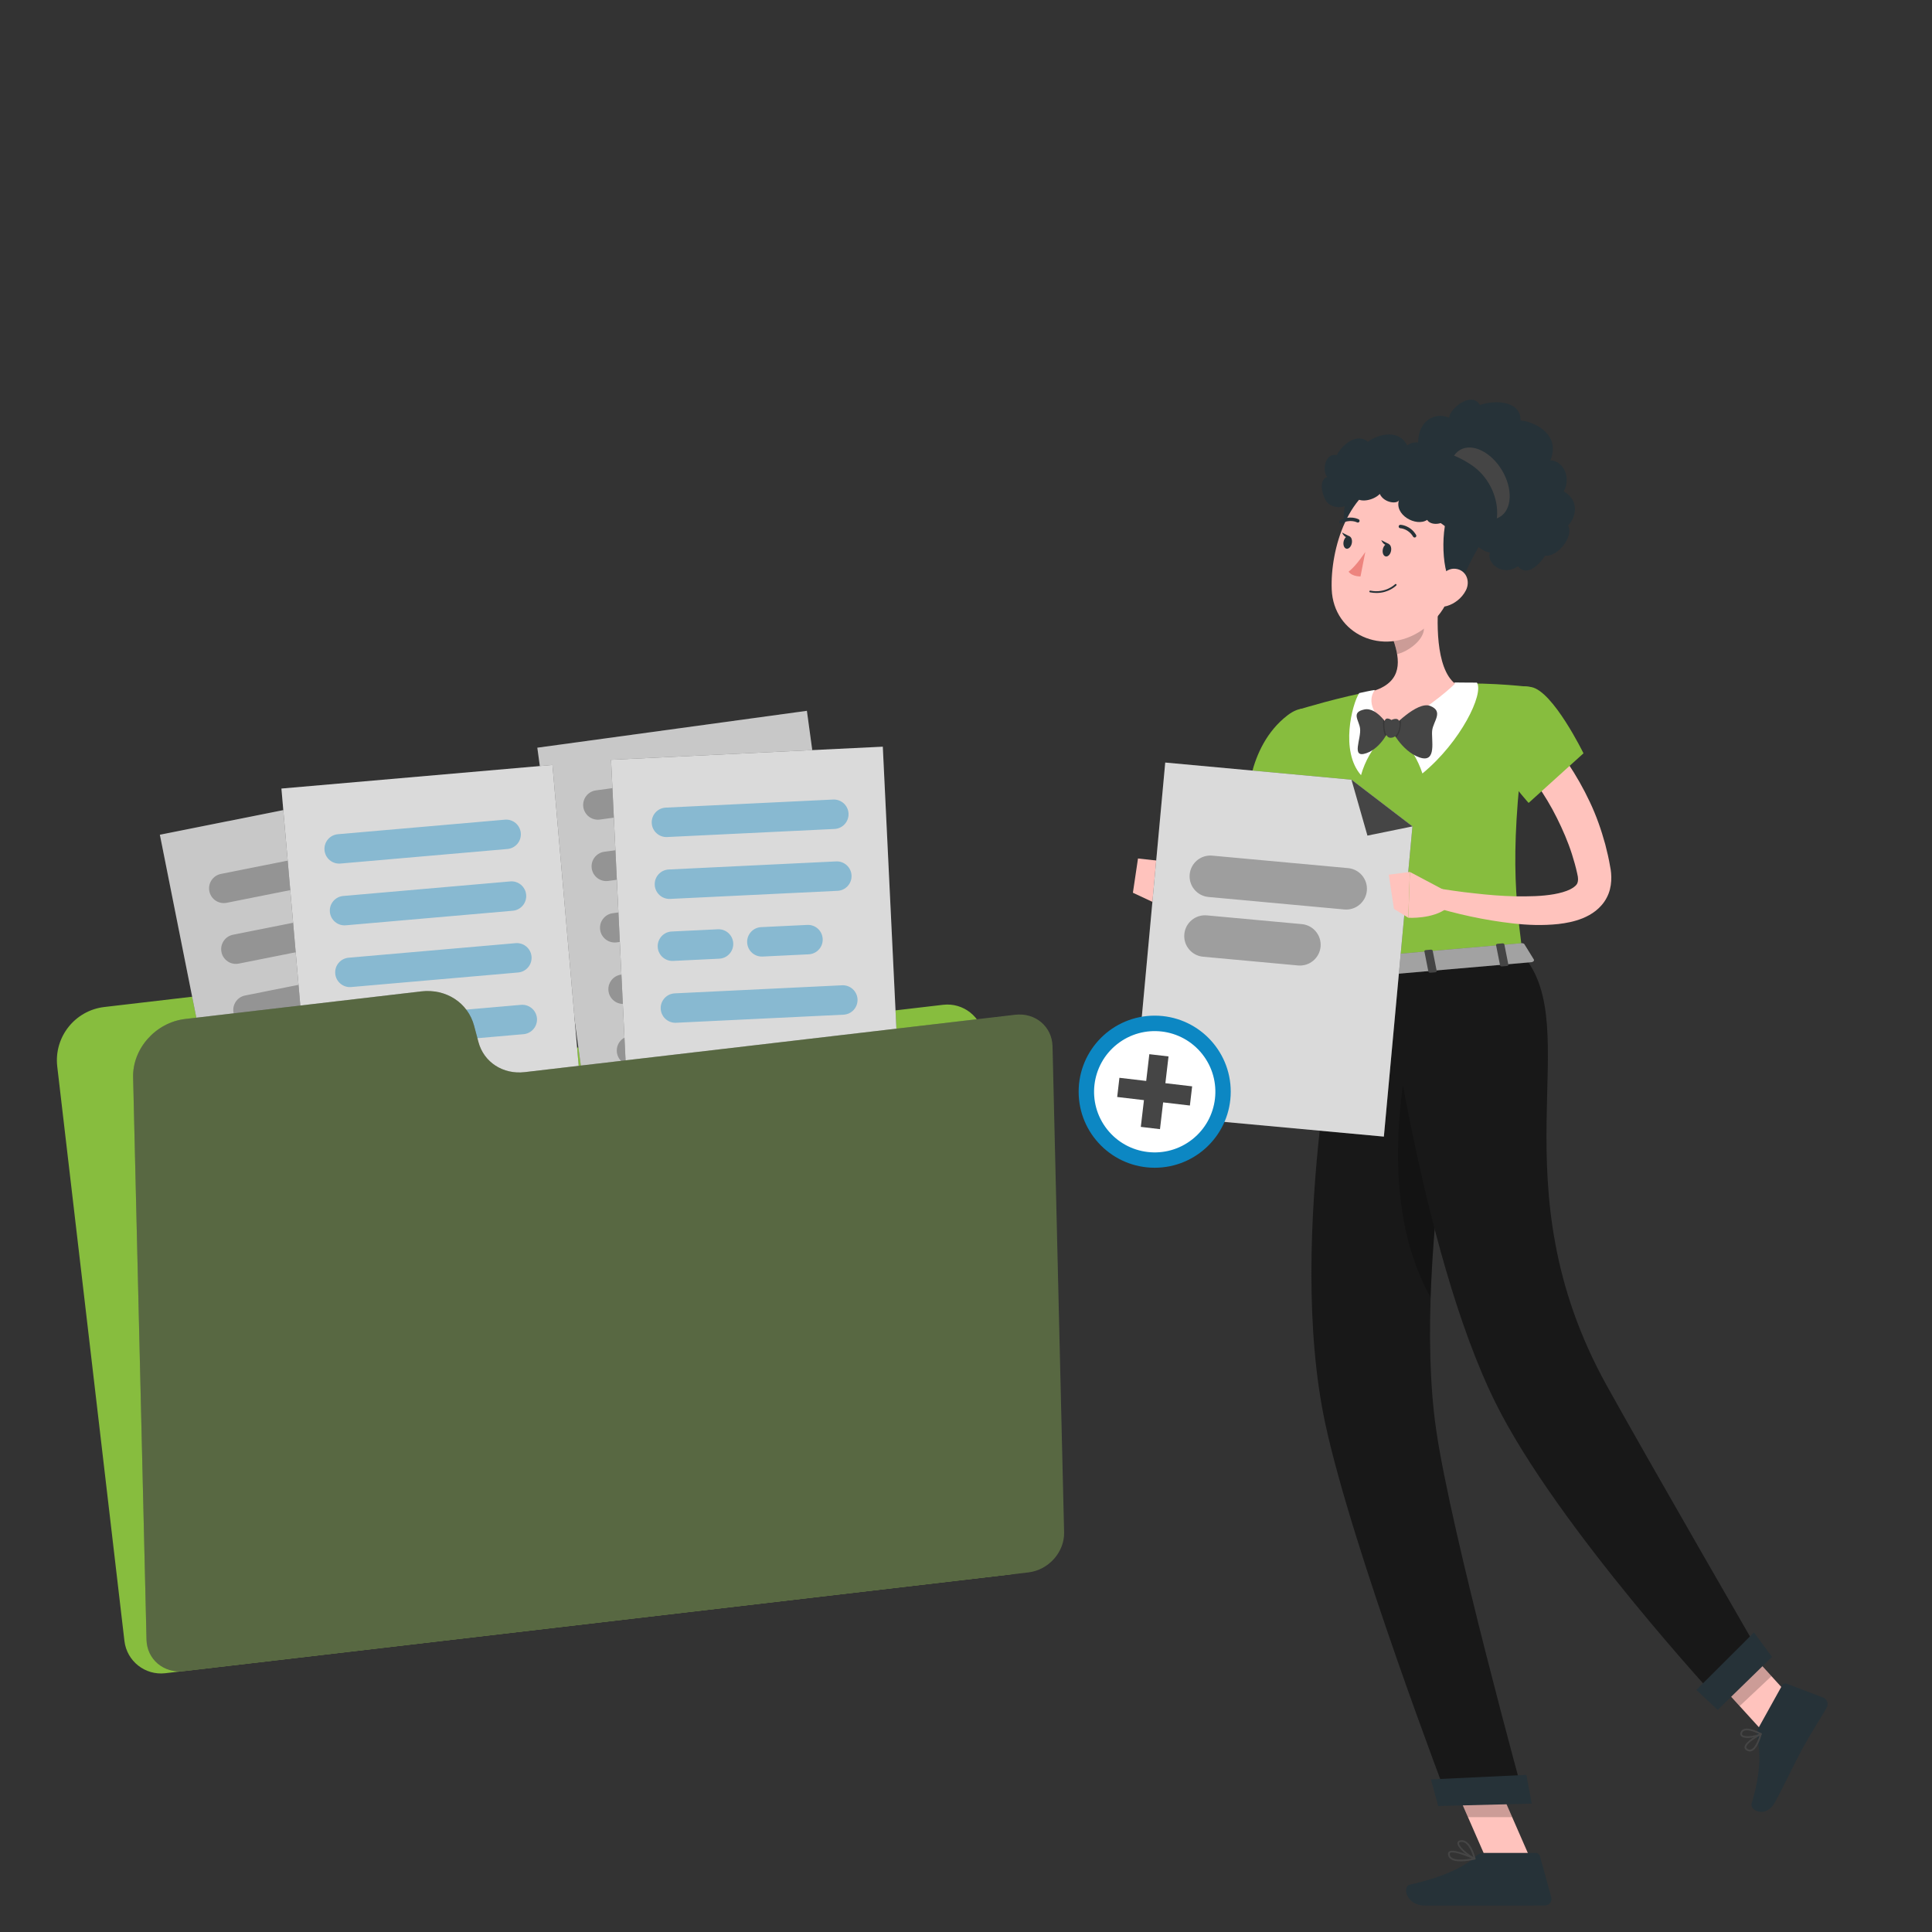 <?xml version="1.0" encoding="UTF-8"?>
<svg xmlns="http://www.w3.org/2000/svg" width="121" height="121" viewBox="0 0 121 121" fill="none">
  <rect x="0" y="0" width="121" height="121" fill="#333333" stroke="none"/>
  <path d="M25.244 64.59L24.873 63.549C24.346 62.074 22.871 61.157 21.316 61.339L6.534 63.068C4.69 63.284 3.37 64.954 3.586 66.798L7.793 102.771C7.941 104.035 9.086 104.941 10.351 104.793L63.239 98.607C64.503 98.459 65.408 97.314 65.26 96.05L61.623 64.952C61.475 63.688 60.33 62.782 59.066 62.93L28.355 66.522C26.994 66.681 25.704 65.88 25.244 64.59Z" fill="#87BD3E"></path>
  <path d="M26.723 48.946L10.012 52.277L14.601 75.3L31.312 71.968L26.723 48.946Z" fill="#454545"></path>
  <path opacity="0.7" d="M26.723 48.946L10.012 52.277L14.601 75.3L31.312 71.968L26.723 48.946Z" fill="white"></path>
  <g opacity="0.4">
    <path d="M24.49 54.49L14.196 56.542C13.697 56.641 13.211 56.317 13.112 55.818C13.012 55.319 13.336 54.833 13.835 54.734L24.13 52.682C24.629 52.582 25.114 52.907 25.214 53.406C25.313 53.905 24.989 54.39 24.49 54.49Z" fill="#454545"></path>
    <path d="M25.248 58.298L14.954 60.35C14.454 60.45 13.969 60.126 13.87 59.626C13.77 59.127 14.094 58.642 14.593 58.542L24.887 56.491C25.387 56.391 25.872 56.715 25.971 57.214C26.071 57.714 25.747 58.199 25.248 58.298Z" fill="#454545"></path>
    <path d="M26.006 62.103L15.711 64.155C15.212 64.254 14.727 63.93 14.627 63.431C14.528 62.932 14.852 62.447 15.351 62.347L25.645 60.295C26.144 60.196 26.63 60.52 26.729 61.019C26.828 61.518 26.505 62.004 26.006 62.103Z" fill="#454545"></path>
    <path d="M26.767 65.912L16.473 67.963C15.974 68.063 15.489 67.739 15.389 67.24C15.29 66.74 15.614 66.255 16.113 66.156L26.407 64.104C26.906 64.004 27.391 64.329 27.491 64.828C27.59 65.327 27.266 65.812 26.767 65.912Z" fill="#454545"></path>
    <path d="M24.712 70.279L17.231 71.77C16.732 71.869 16.247 71.545 16.147 71.046C16.047 70.547 16.371 70.062 16.871 69.962L24.351 68.471C24.85 68.371 25.336 68.696 25.435 69.195C25.535 69.694 25.211 70.179 24.712 70.279Z" fill="#454545"></path>
  </g>
  <path d="M50.535 44.518L33.652 46.828L36.836 70.088L53.718 67.777L50.535 44.518Z" fill="#454545"></path>
  <path opacity="0.7" d="M50.535 44.518L33.652 46.828L36.836 70.088L53.718 67.777L50.535 44.518Z" fill="white"></path>
  <g opacity="0.4">
    <path d="M47.97 49.905L37.57 51.328C37.066 51.398 36.601 51.044 36.532 50.54C36.463 50.036 36.816 49.571 37.32 49.502L47.72 48.079C48.224 48.01 48.689 48.363 48.758 48.867C48.827 49.371 48.474 49.836 47.97 49.905Z" fill="#454545"></path>
    <path d="M48.497 53.748L38.097 55.172C37.593 55.241 37.128 54.888 37.059 54.384C36.99 53.879 37.343 53.415 37.847 53.346L48.247 51.923C48.751 51.854 49.216 52.207 49.285 52.711C49.354 53.215 49.001 53.679 48.497 53.748Z" fill="#454545"></path>
    <path d="M41.49 58.628L38.625 59.02C38.121 59.089 37.656 58.736 37.587 58.232C37.518 57.727 37.871 57.263 38.375 57.194L41.24 56.802C41.744 56.733 42.209 57.086 42.278 57.59C42.347 58.094 41.995 58.559 41.49 58.628Z" fill="#454545"></path>
    <path d="M47.045 57.866L44.179 58.258C43.675 58.327 43.21 57.974 43.141 57.47C43.072 56.966 43.425 56.501 43.929 56.432L46.795 56.04C47.299 55.971 47.764 56.324 47.833 56.828C47.902 57.332 47.549 57.797 47.045 57.866Z" fill="#454545"></path>
    <path d="M49.548 61.444L39.148 62.867C38.644 62.937 38.179 62.584 38.11 62.079C38.041 61.575 38.394 61.11 38.898 61.041L49.298 59.618C49.802 59.549 50.267 59.902 50.336 60.406C50.405 60.91 50.052 61.375 49.548 61.444Z" fill="#454545"></path>
    <path d="M47.233 65.675L39.675 66.709C39.171 66.778 38.706 66.425 38.638 65.921C38.569 65.417 38.922 64.952 39.426 64.883L46.983 63.849C47.487 63.779 47.952 64.132 48.021 64.637C48.09 65.141 47.737 65.606 47.233 65.675Z" fill="#454545"></path>
  </g>
  <path d="M34.6 47.908L17.625 49.387L19.663 72.773L36.638 71.294L34.6 47.908Z" fill="#454545"></path>
  <path opacity="0.8" d="M34.6 47.908L17.625 49.387L19.663 72.773L36.638 71.294L34.6 47.908Z" fill="white"></path>
  <g opacity="0.4">
    <path d="M31.779 53.172L21.322 54.083C20.815 54.127 20.368 53.752 20.324 53.245C20.28 52.738 20.655 52.291 21.162 52.247L31.619 51.336C32.126 51.291 32.573 51.666 32.617 52.174C32.661 52.681 32.286 53.128 31.779 53.172Z" fill="#0C87C3"></path>
    <path d="M32.115 57.039L21.658 57.951C21.151 57.995 20.704 57.62 20.66 57.112C20.616 56.605 20.991 56.158 21.498 56.114L31.955 55.203C32.462 55.158 32.909 55.534 32.953 56.041C32.997 56.548 32.622 56.995 32.115 57.039Z" fill="#0C87C3"></path>
    <path d="M32.451 60.906L21.994 61.818C21.487 61.862 21.04 61.486 20.996 60.979C20.951 60.472 21.327 60.025 21.834 59.981L32.291 59.07C32.798 59.026 33.245 59.401 33.289 59.908C33.333 60.415 32.958 60.862 32.451 60.906Z" fill="#0C87C3"></path>
    <path d="M32.79 64.77L22.334 65.681C21.826 65.725 21.38 65.35 21.336 64.843C21.291 64.336 21.666 63.889 22.174 63.844L32.63 62.933C33.137 62.889 33.584 63.264 33.629 63.771C33.672 64.278 33.297 64.725 32.79 64.77Z" fill="#0C87C3"></path>
    <path d="M30.268 68.891L22.67 69.553C22.163 69.597 21.716 69.222 21.672 68.715C21.627 68.208 22.003 67.761 22.51 67.716L30.108 67.054C30.615 67.01 31.062 67.385 31.107 67.892C31.151 68.4 30.775 68.846 30.268 68.891Z" fill="#454545"></path>
  </g>
  <path d="M55.289 46.765L38.27 47.586L39.401 71.033L56.42 70.212L55.289 46.765Z" fill="#454545"></path>
  <path opacity="0.8" d="M55.289 46.765L38.27 47.586L39.401 71.033L56.42 70.212L55.289 46.765Z" fill="white"></path>
  <g opacity="0.4">
    <path d="M52.267 51.917L41.782 52.423C41.274 52.447 40.842 52.055 40.818 51.546C40.793 51.038 41.185 50.606 41.693 50.581L52.178 50.075C52.686 50.051 53.118 50.443 53.143 50.952C53.167 51.46 52.775 51.892 52.267 51.917Z" fill="#0C87C3"></path>
    <path d="M52.454 55.792L41.97 56.298C41.462 56.322 41.03 55.93 41.005 55.421C40.981 54.913 41.373 54.481 41.881 54.456L52.365 53.95C52.874 53.926 53.306 54.318 53.331 54.827C53.355 55.335 52.963 55.767 52.454 55.792Z" fill="#0C87C3"></path>
    <path d="M45.046 60.042L42.157 60.181C41.649 60.206 41.217 59.813 41.193 59.305C41.168 58.796 41.56 58.364 42.068 58.34L44.957 58.2C45.466 58.176 45.898 58.568 45.922 59.077C45.947 59.585 45.555 60.017 45.046 60.042Z" fill="#0C87C3"></path>
    <path d="M50.648 59.768L47.759 59.908C47.251 59.932 46.819 59.54 46.794 59.031C46.77 58.523 47.162 58.091 47.67 58.066L50.559 57.927C51.068 57.902 51.5 58.295 51.524 58.803C51.549 59.312 51.157 59.743 50.648 59.768Z" fill="#0C87C3"></path>
    <path d="M52.829 63.549L42.345 64.055C41.837 64.08 41.405 63.688 41.38 63.179C41.356 62.671 41.748 62.239 42.256 62.214L52.74 61.708C53.249 61.684 53.681 62.076 53.706 62.584C53.73 63.093 53.338 63.525 52.829 63.549Z" fill="#0C87C3"></path>
    <path d="M50.151 67.565L42.532 67.933C42.024 67.957 41.592 67.565 41.568 67.056C41.543 66.548 41.935 66.116 42.444 66.091L50.063 65.724C50.571 65.699 51.003 66.091 51.028 66.6C51.052 67.109 50.66 67.541 50.151 67.565Z" fill="#454545"></path>
  </g>
  <path d="M29.965 65.263L29.694 64.245C29.31 62.801 27.935 61.908 26.38 62.09L11.598 63.819C9.754 64.034 8.294 65.672 8.337 67.477L9.176 102.69C9.205 103.928 10.254 104.811 11.519 104.664L64.406 98.478C65.671 98.33 66.672 97.207 66.643 95.969L65.918 65.529C65.888 64.291 64.839 63.407 63.575 63.555L32.864 67.147C31.503 67.306 30.301 66.525 29.965 65.263Z" fill="#454545"></path>
  <path opacity="0.3" d="M29.965 65.263L29.694 64.245C29.31 62.801 27.935 61.908 26.38 62.09L11.598 63.819C9.754 64.034 8.294 65.672 8.337 67.477L9.176 102.69C9.205 103.928 10.254 104.811 11.519 104.664L64.406 98.478C65.671 98.33 66.672 97.207 66.643 95.969L65.918 65.529C65.888 64.291 64.839 63.407 63.575 63.555L32.864 67.147C31.503 67.306 30.301 66.525 29.965 65.263Z" fill="#87BD3E"></path>
  <path d="M81.678 48.327C81.449 49.477 81.204 50.606 80.93 51.737C80.661 52.866 80.385 53.994 80.085 55.116L79.629 56.797L79.568 57.012C79.541 57.105 79.51 57.198 79.474 57.294C79.401 57.486 79.309 57.686 79.171 57.891C79.036 58.094 78.846 58.308 78.594 58.478C78.344 58.649 78.032 58.758 77.749 58.783C77.173 58.828 76.76 58.655 76.423 58.49C76.088 58.312 75.814 58.109 75.564 57.895C75.066 57.46 74.674 57.003 74.305 56.476L75.165 55.703C75.584 56.022 76.051 56.347 76.494 56.585C76.715 56.706 76.936 56.807 77.13 56.861C77.321 56.923 77.486 56.915 77.488 56.883C77.492 56.872 77.458 56.871 77.442 56.873C77.424 56.873 77.427 56.865 77.442 56.822C77.456 56.78 77.478 56.714 77.498 56.631L77.569 56.291L77.93 54.601L78.657 51.224C78.892 50.098 79.145 48.97 79.39 47.855L81.678 48.327Z" fill="#FFC3BD"></path>
  <path d="M80.643 44.795C78.004 46.815 78.11 50.621 78.11 50.621L82.829 51.749C82.829 51.749 84.278 47.922 83.69 46.521C83.077 45.059 82.127 43.658 80.643 44.795Z" fill="#87BD3E"></path>
  <path d="M75.406 55.766L73.67 54.031L72.734 56.746C72.734 56.746 74.199 57.537 75.601 56.791L75.406 55.766Z" fill="#FFC3BD"></path>
  <path d="M71.272 53.766L70.953 55.911L72.737 56.748L73.673 54.033L71.272 53.766Z" fill="#FFC3BD"></path>
  <path d="M95.932 116.61L93.277 116.87L90.516 110.552L93.17 110.293L95.932 116.61Z" fill="#FFC3BD"></path>
  <path d="M113.031 107.269L111.038 109.141L106.734 104.411L108.728 102.539L113.031 107.269Z" fill="#FFC3BD"></path>
  <path d="M110.119 108.244L111.617 105.545C111.671 105.447 111.784 105.405 111.887 105.445L114.193 106.322C114.432 106.413 114.536 106.72 114.407 106.945C113.868 107.877 113.561 108.299 112.903 109.486C112.497 110.216 111.708 111.891 111.149 112.899C110.601 113.886 109.562 113.408 109.705 112.938C110.345 110.831 110.224 109.658 110.044 108.727C110.011 108.56 110.039 108.388 110.119 108.244Z" fill="#263238"></path>
  <path d="M92.928 116.047H96.188C96.306 116.047 96.414 116.129 96.445 116.245L97.154 118.824C97.228 119.092 97.031 119.338 96.756 119.34C95.608 119.351 95.063 119.345 93.629 119.345C92.748 119.345 90.466 119.345 89.249 119.345C88.057 119.345 87.808 118.141 88.301 118.032C90.511 117.543 91.785 116.869 92.466 116.225C92.59 116.109 92.755 116.047 92.928 116.047Z" fill="#263238"></path>
  <path opacity="0.2" d="M90.519 110.552L91.943 113.809H94.711L93.175 110.293L90.519 110.552Z" fill="black"></path>
  <path opacity="0.2" d="M108.729 102.539L106.734 104.412L108.954 106.849L110.948 104.976L108.729 102.539Z" fill="black"></path>
  <path d="M81.44 44.408C81.44 44.408 80.247 44.932 84.248 60.769C88.66 60.387 93.219 59.993 95.366 59.807C94.788 55.298 94.541 52.509 95.901 43.035C95.901 43.035 93.528 42.73 91.126 42.822C89.248 42.894 87.71 42.966 86.078 43.259C83.927 43.644 81.44 44.408 81.44 44.408Z" fill="#87BD3E"></path>
  <path d="M91.124 42.742C91.124 42.742 91.754 42.753 92.499 42.753C92.947 43.444 91.492 46.464 89.085 48.442C88.505 46.639 87.152 45.641 87.152 45.641L91.124 42.742Z" fill="white"></path>
  <path d="M86.08 43.215C86.08 43.215 85.799 43.255 85.126 43.408C84.679 44.099 83.92 47.045 85.24 48.549C85.755 46.693 87.156 45.639 87.156 45.639L86.08 43.215Z" fill="white"></path>
  <path d="M90.136 37.176C89.958 38.828 89.897 41.831 91.128 42.817C91.128 42.817 89.814 44.158 87.156 45.638C85.223 44.303 86.079 43.254 86.079 43.254C87.853 42.664 87.69 41.325 87.266 40.09L90.136 37.176Z" fill="#FFC3BD"></path>
  <path d="M87.109 45.649C87.109 45.649 88.74 43.874 89.581 44.215C90.422 44.556 89.773 45.165 89.698 45.736C89.623 46.307 90.025 47.83 88.896 47.435C87.768 47.038 87.109 45.649 87.109 45.649Z" fill="#454545"></path>
  <path d="M87.042 45.615C87.042 45.615 86.273 44.253 85.441 44.435C84.609 44.616 85.104 45.095 85.178 45.607C85.273 46.265 84.579 47.524 85.583 47.169C86.559 46.822 87.042 45.615 87.042 45.615Z" fill="#454545"></path>
  <g opacity="0.2">
    <path d="M86.618 45.322C86.626 45.702 86.681 45.964 86.773 46.121C86.949 45.841 87.04 45.617 87.04 45.617C87.04 45.617 86.89 45.351 86.647 45.07C86.623 45.133 86.615 45.214 86.618 45.322Z" fill="black"></path>
    <path d="M87.698 45.078C87.35 45.385 87.106 45.651 87.106 45.651C87.106 45.651 87.216 45.883 87.424 46.187C87.562 46.07 87.675 45.856 87.725 45.484C87.754 45.291 87.739 45.165 87.698 45.078Z" fill="black"></path>
  </g>
  <path d="M87.089 46.207C86.859 46.208 86.717 45.956 86.7 45.358C86.683 44.76 87.143 45.092 87.143 45.092C87.143 45.092 87.754 44.772 87.65 45.499C87.57 46.064 87.327 46.206 87.089 46.207Z" fill="#454545"></path>
  <path opacity="0.2" d="M88.964 38.363L87.266 40.087C87.367 40.379 87.452 40.677 87.499 40.969C88.182 40.81 89.171 40.099 89.182 39.368C89.187 39.004 89.038 38.526 88.964 38.363Z" fill="black"></path>
  <path d="M87.508 31.6C87.508 31.6 85.658 34.17 85.352 35.324C84.09 36.058 83.835 32.437 84.504 30.203C86.578 31.495 87.508 31.6 87.508 31.6Z" fill="#263238"></path>
  <path d="M91.585 34.598C90.896 37.236 90.661 38.367 89.042 39.473C86.608 41.136 83.517 39.713 83.405 36.922C83.303 34.41 84.447 30.517 87.27 29.968C90.051 29.427 92.274 31.959 91.585 34.598Z" fill="#FFC3BD"></path>
  <path d="M93.021 33.548C93.021 33.548 91.695 35.695 91.517 36.629C90.555 37.284 90.149 34.42 90.555 32.607C90.997 31.007 93.021 33.548 93.021 33.548Z" fill="#263238"></path>
  <path d="M92.492 32.05C92.11 32.34 91.703 31.266 92.086 30.445C91.352 30.49 90.47 30.055 90.658 29.348C89.215 29.831 88.679 28.362 88.846 27.346C89.047 26.117 90.125 25.845 90.757 26.17C90.77 25.617 92.155 24.462 92.687 25.365C93.674 25.017 95.263 25.125 95.232 26.337C95.884 26.357 97.809 27.095 97.1 28.826C97.948 28.877 98.409 29.957 97.936 30.773C99.025 31.411 98.622 32.52 98.207 32.908C98.599 33.724 97.407 34.938 96.775 34.792C96.292 35.533 95.552 36.09 95.068 35.458C94.129 36.142 93.076 35.274 93.314 34.605C92.25 34.43 91.175 32.674 92.492 32.05Z" fill="#263238"></path>
  <path d="M94.067 29.451C94.76 30.607 94.702 31.916 93.938 32.373C93.174 32.831 91.993 32.265 91.301 31.108C90.608 29.952 90.665 28.644 91.429 28.186C92.193 27.728 93.374 28.295 94.067 29.451Z" fill="#454545"></path>
  <path d="M87.633 31.273C87.591 31.605 86.679 31.519 86.416 30.935C86.04 31.33 85.152 31.536 84.849 31.105C84.336 32.069 83.307 31.817 83.038 31.354C82.768 30.891 82.595 30.037 83.129 29.869C82.818 29.601 82.912 28.349 83.723 28.506C84.063 27.839 84.996 27.08 85.676 27.67C86.045 27.348 87.524 26.717 88.132 27.898C88.626 27.49 89.499 27.767 89.71 28.393C90.673 28.141 91.09 28.871 91.086 29.266C91.771 29.453 91.816 30.634 91.386 30.887C91.548 31.484 91.462 32.123 90.834 32.071C90.713 32.873 89.637 32.998 89.382 32.56C88.698 33.019 87.271 32.239 87.633 31.273Z" fill="#263238"></path>
  <path d="M86.004 29.002C86.787 27.918 89.64 27.469 92.112 29.092C94.339 30.556 94.194 33.952 92.424 33.772C90.653 33.591 88.901 31.513 88.901 31.513L86.004 29.002Z" fill="#263238"></path>
  <path d="M91.805 36.978C91.546 37.48 91.079 37.816 90.634 37.949C89.965 38.151 89.616 37.556 89.791 36.917C89.948 36.342 90.485 35.544 91.162 35.623C91.829 35.7 92.103 36.404 91.805 36.978Z" fill="#FFC3BD"></path>
  <path d="M84.247 60.767C84.247 60.767 80.486 77.406 82.997 89.138C84.678 96.995 90.744 112.866 90.744 112.866L95.486 112.744C95.486 112.744 90.894 96.088 89.945 89.538C88.321 78.333 92.388 60.062 92.388 60.062L84.247 60.767Z" fill="#181818"></path>
  <path opacity="0.2" d="M88.583 64.129L90.954 67.868C90.351 71.746 89.751 76.596 89.598 81.263C86.263 75.294 87.842 67.289 88.583 64.129Z" fill="black"></path>
  <path d="M90.075 113.109L95.933 112.96L95.594 111.16L89.617 111.443L90.075 113.109Z" fill="#263238"></path>
  <path d="M86.68 60.589C86.68 60.589 88.886 78.236 93.67 87.87C97.533 95.651 107.843 106.728 107.843 106.728L110.479 104.013C110.479 104.013 103.515 91.974 100.644 86.805C93.603 74.13 99.357 64.458 95.367 59.805L86.68 60.589Z" fill="#181818"></path>
  <path d="M107.577 107.09L110.978 103.774L109.85 102.238L106.242 105.839L107.577 107.09Z" fill="#263238"></path>
  <path d="M95.474 59.139L96.062 60.091C96.107 60.165 96.023 60.252 95.894 60.263L84.235 61.271C84.135 61.28 84.047 61.238 84.035 61.175L83.849 60.189C83.836 60.121 83.918 60.055 84.028 60.045L95.286 59.072C95.369 59.064 95.445 59.092 95.474 59.139Z" fill="#454545"></path>
  <path opacity="0.5" d="M95.474 59.139L96.062 60.091C96.107 60.165 96.023 60.252 95.894 60.263L84.235 61.271C84.135 61.28 84.047 61.238 84.035 61.175L83.849 60.189C83.836 60.121 83.918 60.055 84.028 60.045L95.286 59.072C95.369 59.064 95.445 59.092 95.474 59.139Z" fill="white"></path>
  <path d="M94.072 60.526L94.374 60.5C94.434 60.495 94.477 60.46 94.469 60.422L94.216 59.142C94.209 59.104 94.154 59.077 94.093 59.083L93.792 59.109C93.732 59.114 93.689 59.149 93.696 59.186L93.95 60.467C93.957 60.505 94.012 60.531 94.072 60.526Z" fill="#454545"></path>
  <path d="M85.091 61.303L85.393 61.277C85.453 61.272 85.496 61.237 85.489 61.2L85.235 59.919C85.228 59.881 85.173 59.855 85.113 59.86L84.811 59.886C84.751 59.891 84.708 59.926 84.716 59.964L84.969 61.245C84.976 61.282 85.031 61.309 85.091 61.303Z" fill="#454545"></path>
  <path d="M89.584 60.92L89.885 60.895C89.945 60.889 89.988 60.854 89.981 60.817L89.728 59.536C89.72 59.499 89.665 59.472 89.605 59.477L89.303 59.503C89.243 59.508 89.2 59.543 89.208 59.581L89.461 60.862C89.469 60.899 89.524 60.926 89.584 60.92Z" fill="#454545"></path>
  <path d="M87.12 34.506C87.077 34.724 86.927 34.877 86.785 34.849C86.643 34.821 86.562 34.622 86.605 34.405C86.648 34.188 86.798 34.034 86.94 34.062C87.082 34.09 87.163 34.289 87.12 34.506Z" fill="#263238"></path>
  <path d="M84.663 34.022C84.62 34.239 84.47 34.393 84.328 34.365C84.186 34.337 84.106 34.138 84.148 33.921C84.191 33.703 84.341 33.549 84.483 33.578C84.625 33.606 84.706 33.805 84.663 34.022Z" fill="#263238"></path>
  <path d="M84.543 33.605L84.051 33.352C84.051 33.352 84.239 33.812 84.543 33.605Z" fill="#263238"></path>
  <path d="M85.509 34.566C85.509 34.566 84.956 35.43 84.461 35.802C84.695 36.126 85.208 36.1 85.208 36.1L85.509 34.566Z" fill="#ED847E"></path>
  <path d="M86.211 37.137C86.981 37.137 87.429 36.688 87.45 36.666C87.471 36.645 87.471 36.61 87.449 36.59C87.428 36.569 87.394 36.569 87.373 36.59C87.367 36.596 86.783 37.18 85.826 36.991C85.796 36.984 85.768 37.005 85.763 37.033C85.757 37.063 85.776 37.091 85.805 37.097C85.949 37.125 86.085 37.137 86.211 37.137Z" fill="#263238"></path>
  <path d="M88.597 33.665C88.616 33.665 88.635 33.66 88.653 33.649C88.704 33.618 88.72 33.552 88.689 33.501C88.323 32.894 87.734 32.868 87.709 32.867C87.646 32.87 87.6 32.912 87.598 32.971C87.595 33.031 87.642 33.081 87.701 33.083C87.722 33.084 88.2 33.11 88.504 33.613C88.524 33.646 88.56 33.665 88.597 33.665Z" fill="#263238"></path>
  <path d="M83.98 32.793C83.997 32.793 84.015 32.788 84.032 32.779C84.549 32.49 84.987 32.714 84.991 32.716C85.044 32.744 85.11 32.723 85.137 32.67C85.165 32.617 85.145 32.552 85.092 32.524C85.07 32.513 84.545 32.244 83.927 32.59C83.874 32.619 83.856 32.685 83.885 32.737C83.905 32.773 83.942 32.793 83.98 32.793Z" fill="#263238"></path>
  <path d="M96.372 45.562C96.582 45.767 96.727 45.926 96.892 46.109C97.05 46.288 97.201 46.47 97.349 46.654C97.644 47.021 97.923 47.398 98.188 47.785C98.708 48.565 99.174 49.38 99.572 50.231C99.975 51.08 100.287 51.972 100.536 52.882C100.654 53.338 100.763 53.798 100.84 54.264C100.947 54.754 100.989 55.547 100.629 56.219C100.456 56.556 100.201 56.836 99.938 57.043C99.672 57.252 99.397 57.396 99.13 57.507C98.594 57.722 98.085 57.815 97.593 57.872C96.61 57.975 95.681 57.938 94.77 57.835C92.948 57.629 91.209 57.244 89.481 56.711L89.763 55.59C90.605 55.728 91.472 55.859 92.327 55.947C93.183 56.046 94.04 56.117 94.885 56.136C95.727 56.147 96.567 56.137 97.33 56.002C97.707 55.935 98.065 55.835 98.338 55.701C98.615 55.564 98.76 55.408 98.794 55.297C98.816 55.238 98.831 55.172 98.832 55.072C98.833 55.023 98.826 54.966 98.82 54.906C98.807 54.843 98.8 54.786 98.772 54.673C98.685 54.275 98.571 53.883 98.449 53.493C98.2 52.715 97.873 51.963 97.508 51.229C97.144 50.494 96.717 49.787 96.245 49.114C96.014 48.775 95.77 48.444 95.514 48.125C95.387 47.966 95.257 47.81 95.124 47.658C94.999 47.511 94.849 47.344 94.746 47.238L96.372 45.562Z" fill="#FFC3BD"></path>
  <path d="M90.469 55.758L88.3 54.609L88.203 57.479C88.203 57.479 89.734 57.576 90.633 56.871L90.469 55.758Z" fill="#FFC3BD"></path>
  <path d="M86.671 71.185L88.46 51.757L84.64 48.832L72.978 47.758L70.953 69.737L86.671 71.185Z" fill="#454545"></path>
  <path opacity="0.8" d="M86.671 71.185L88.46 51.757L84.64 48.832L72.978 47.758L70.953 69.737L86.671 71.185Z" fill="white"></path>
  <path d="M88.461 51.757L84.641 48.832L85.642 52.333L88.461 51.757Z" fill="#454545"></path>
  <path d="M72.317 73.135C74.948 73.135 77.08 71.002 77.08 68.372C77.08 65.742 74.948 63.609 72.317 63.609C69.687 63.609 67.555 65.742 67.555 68.372C67.555 71.002 69.687 73.135 72.317 73.135Z" fill="#0C87C3"></path>
  <path d="M74.674 71.356C76.32 70.056 76.6 67.668 75.3 66.021C73.999 64.375 71.611 64.095 69.965 65.395C68.319 66.696 68.038 69.084 69.339 70.731C70.639 72.377 73.028 72.657 74.674 71.356Z" fill="white"></path>
  <path d="M74.663 68.037L72.987 67.84L73.184 66.164L71.982 66.023L71.786 67.699L70.109 67.502L69.969 68.704L71.645 68.901L71.448 70.576L72.649 70.718L72.846 69.042L74.522 69.238L74.663 68.037Z" fill="#454545"></path>
  <path opacity="0.4" d="M85.605 55.784C85.539 56.499 84.906 57.025 84.191 56.959L75.685 56.177C74.97 56.111 74.444 55.478 74.509 54.763C74.575 54.048 75.208 53.522 75.923 53.588L84.43 54.37C85.145 54.436 85.671 55.069 85.605 55.784Z" fill="#454545"></path>
  <path opacity="0.4" d="M82.707 59.291C82.641 60.006 82.008 60.532 81.293 60.466L75.349 59.919C74.634 59.853 74.108 59.22 74.174 58.505C74.239 57.79 74.872 57.264 75.587 57.33L81.532 57.877C82.246 57.943 82.772 58.575 82.707 59.291Z" fill="#454545"></path>
  <path d="M86.977 54.781L87.302 56.925L88.201 57.479L88.298 54.609L86.977 54.781Z" fill="#FFC3BD"></path>
  <path d="M95.9 43.03C97.263 43.271 99.173 47.18 99.173 47.18L95.737 50.287C95.737 50.287 93.004 47.307 93.15 45.531C93.274 44.023 94.164 42.723 95.9 43.03Z" fill="#87BD3E"></path>
  <path d="M109.59 109.693C109.625 109.693 109.66 109.686 109.696 109.675C110.022 109.565 110.236 108.961 110.334 108.612C110.34 108.591 110.333 108.569 110.316 108.555C110.299 108.541 110.276 108.539 110.257 108.549C110.158 108.601 109.287 109.067 109.259 109.411C109.254 109.463 109.267 109.539 109.351 109.603C109.43 109.663 109.51 109.693 109.59 109.693ZM110.193 108.708C110.041 109.19 109.846 109.51 109.661 109.572C109.581 109.599 109.501 109.581 109.416 109.517C109.367 109.479 109.364 109.444 109.366 109.419C109.384 109.209 109.894 108.877 110.193 108.708Z" fill="#454545"></path>
  <path d="M109.456 108.847C109.765 108.847 110.144 108.748 110.311 108.646C110.327 108.637 110.337 108.618 110.337 108.599C110.337 108.58 110.326 108.562 110.309 108.553C110.28 108.537 109.59 108.158 109.219 108.289C109.122 108.324 109.054 108.388 109.016 108.482C108.957 108.628 109.021 108.712 109.065 108.749C109.148 108.819 109.292 108.847 109.456 108.847ZM110.164 108.6C109.869 108.726 109.297 108.803 109.135 108.667C109.108 108.644 109.081 108.607 109.116 108.522C109.142 108.458 109.188 108.415 109.255 108.392C109.508 108.301 109.968 108.503 110.164 108.6Z" fill="#454545"></path>
  <path d="M91.478 116.577C91.791 116.577 92.132 116.517 92.368 116.464C92.391 116.459 92.408 116.44 92.41 116.418C92.413 116.395 92.4 116.372 92.379 116.362C92.245 116.299 91.063 115.753 90.765 115.954C90.727 115.98 90.683 116.03 90.688 116.122C90.695 116.249 90.749 116.352 90.849 116.427C90.997 116.538 91.229 116.577 91.478 116.577ZM92.182 116.392C91.831 116.457 91.181 116.543 90.914 116.34C90.84 116.284 90.801 116.211 90.796 116.116C90.793 116.072 90.81 116.054 90.825 116.044C90.992 115.931 91.691 116.176 92.182 116.392Z" fill="#454545"></path>
  <path d="M92.357 116.461C92.369 116.461 92.382 116.457 92.392 116.448C92.407 116.435 92.414 116.415 92.409 116.395C92.398 116.345 92.13 115.179 91.488 115.253C91.327 115.273 91.283 115.352 91.275 115.416C91.235 115.713 91.981 116.311 92.337 116.457C92.343 116.46 92.35 116.461 92.357 116.461ZM91.546 115.358C91.956 115.358 92.195 116.037 92.274 116.309C91.889 116.107 91.356 115.621 91.382 115.431C91.384 115.417 91.39 115.374 91.501 115.361C91.516 115.359 91.531 115.358 91.546 115.358Z" fill="#454545"></path>
  <path d="M87.001 34.081L86.508 33.828C86.508 33.828 86.696 34.289 87.001 34.081Z" fill="#263238"></path>
</svg>
